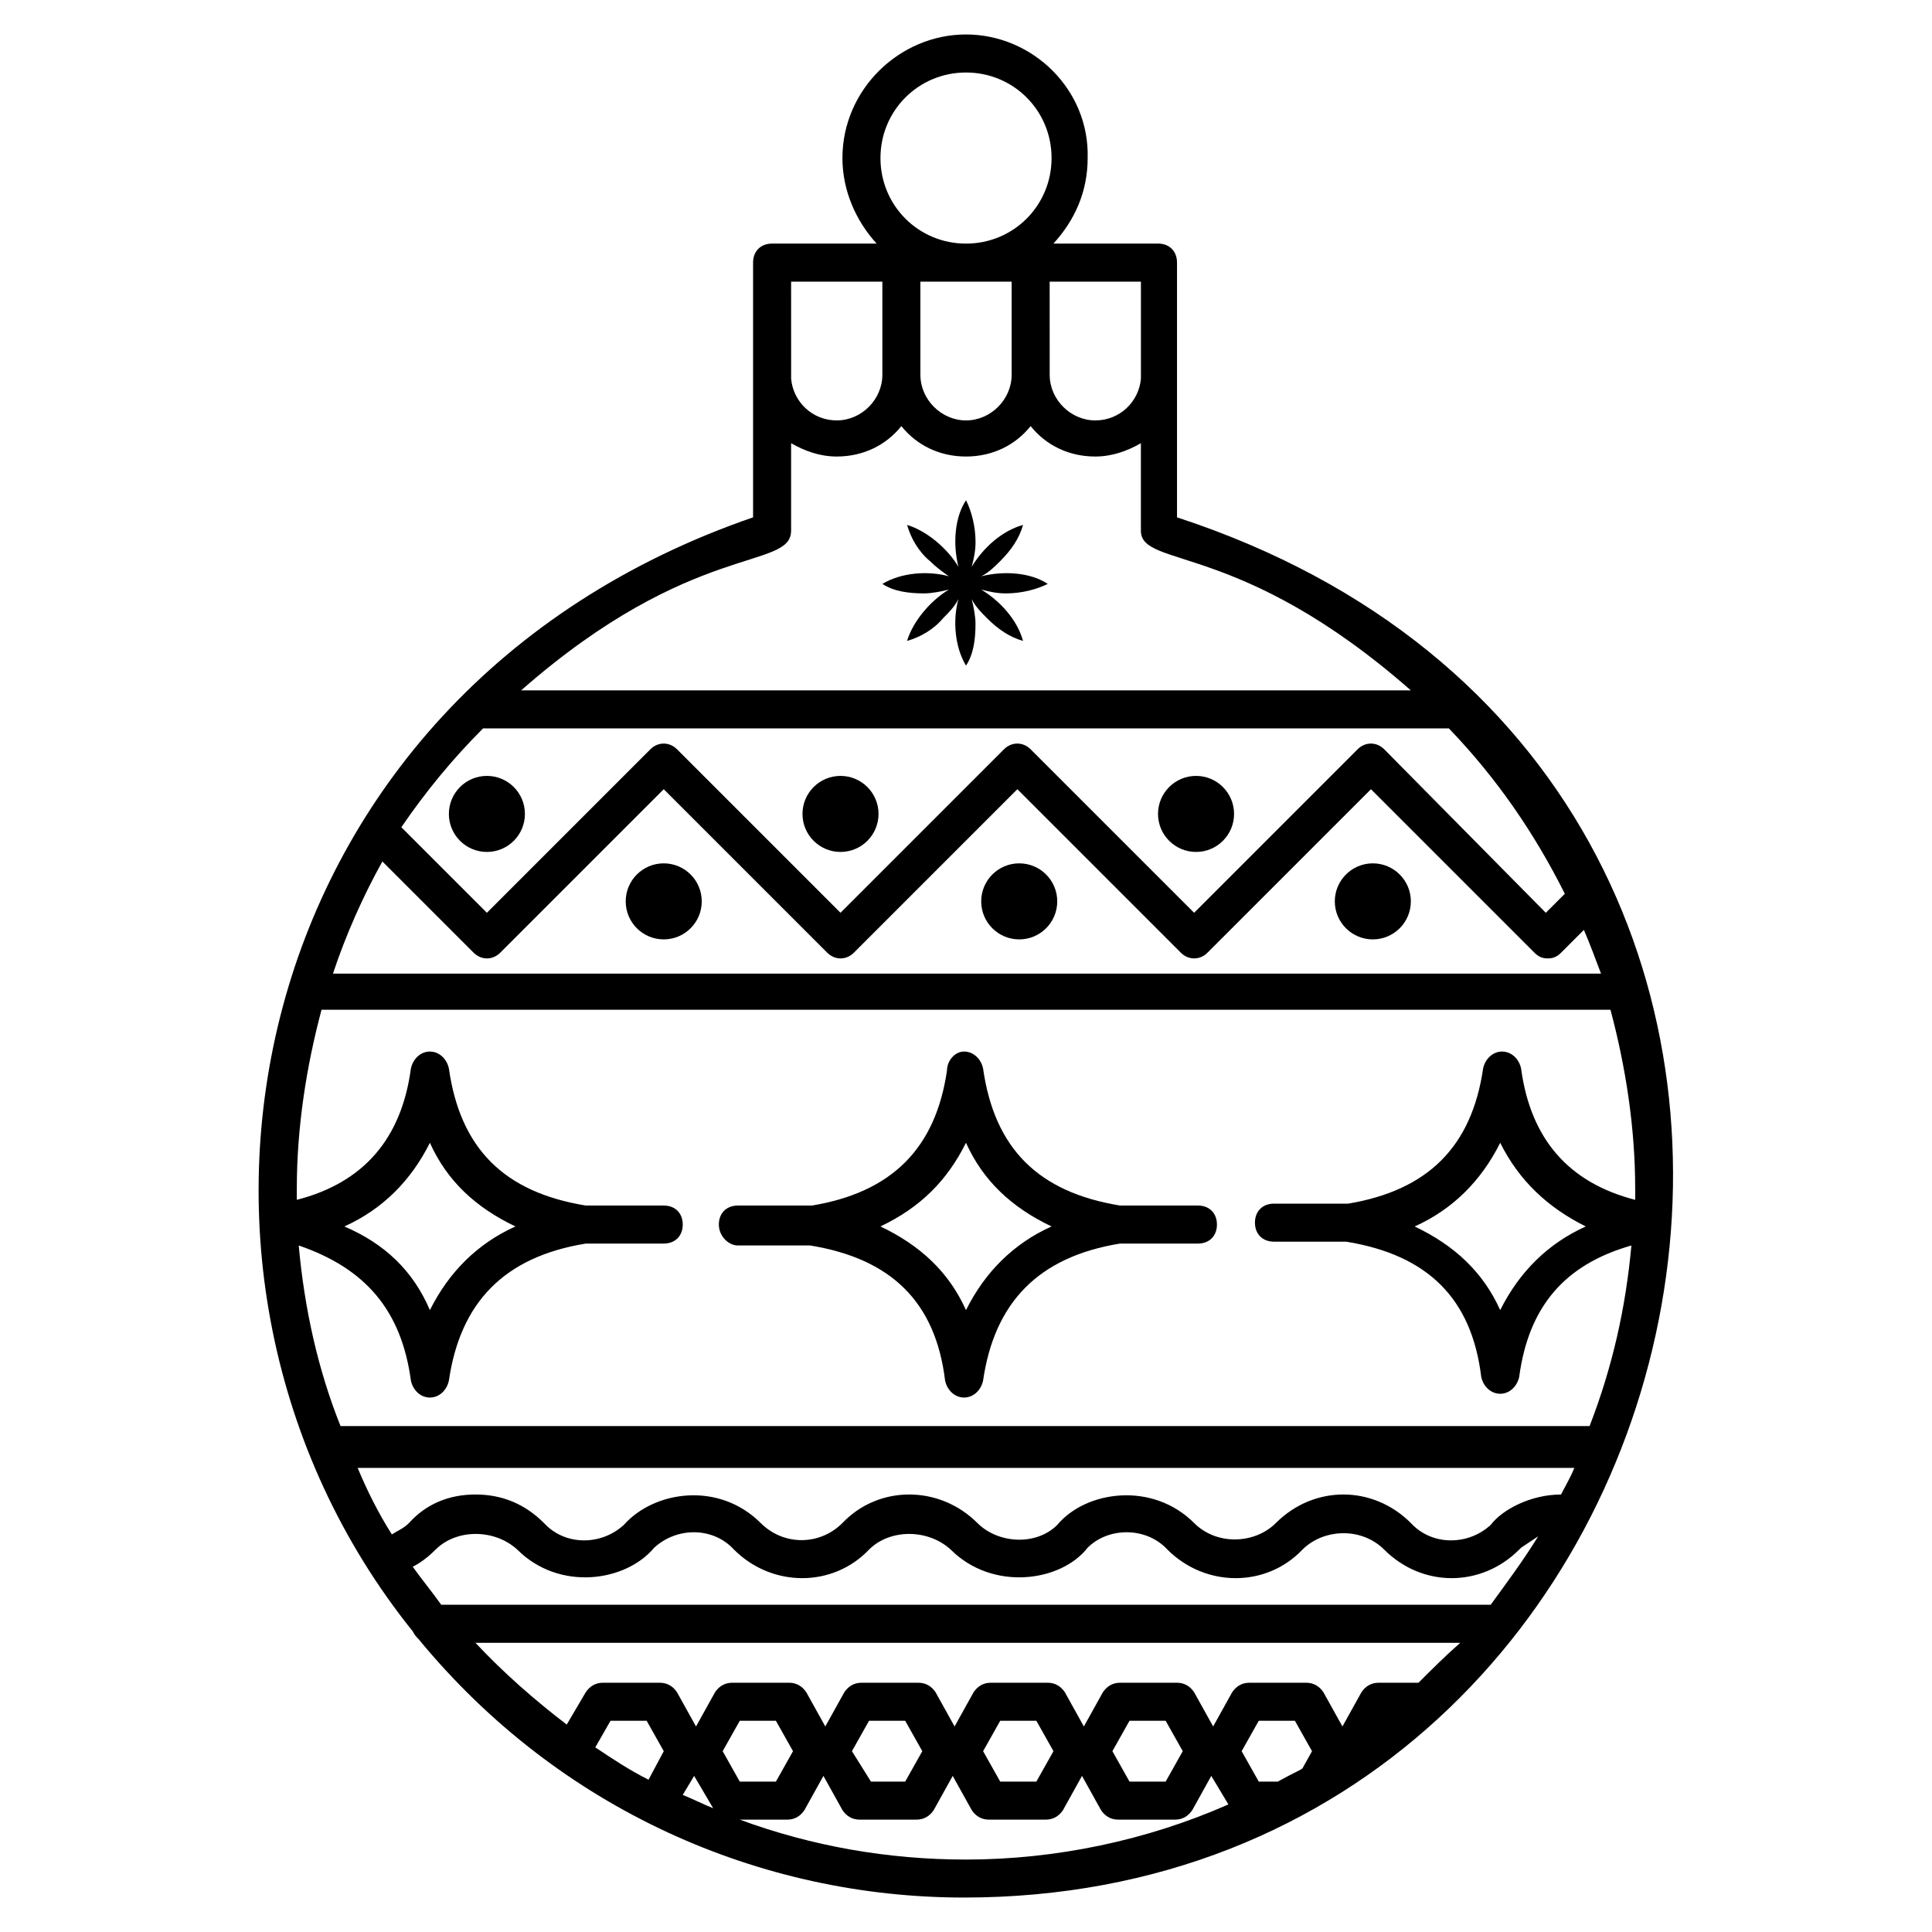 <?xml version="1.0" encoding="UTF-8"?>
<!-- Uploaded to: SVG Repo, www.svgrepo.com, Generator: SVG Repo Mixer Tools -->
<svg fill="#000000" width="800px" height="800px" version="1.1" viewBox="144 144 512 512" xmlns="http://www.w3.org/2000/svg">
 <g>
  <path d="m455.92 281.1v-67.512c0-3.023-2.016-5.039-5.039-5.039h-27.711c5.543-6.047 9.07-13.602 9.07-22.672 0.504-18.133-14.609-32.742-32.242-32.742s-32.746 14.609-32.746 32.746c0 8.566 3.527 16.625 9.07 22.672h-27.711c-3.023 0-5.039 2.016-5.039 5.039v67.512c-136.03 46.855-166.26 200.52-90.184 295.23 0.504 1.008 1.008 1.512 1.512 2.016 37.281 45.344 90.688 68.52 144.59 68.52 206.56-0.004 267.52-296.75 56.426-365.77zm83.129 288.18h-278.11c-2.519-3.527-5.039-6.551-7.559-10.078 2.016-1.008 4.031-2.519 6.047-4.535 5.543-5.543 15.617-5.543 21.664 0 11.082 11.082 28.719 8.566 36.273-0.504 6.047-5.543 15.617-5.543 21.16 0.504 10.078 10.078 26.199 10.078 35.77 0 5.543-5.543 15.617-5.543 21.664 0 11.082 11.082 29.223 8.566 36.273-0.504 5.543-5.543 15.617-5.543 21.16 0.504 10.078 10.078 26.199 10.078 35.77 0 5.543-5.543 15.617-6.047 21.664 0 10.078 10.078 25.695 10.078 35.77 0l0.504-0.504c1.512-1.008 3.023-2.016 4.535-3.023-4.027 6.555-8.559 12.602-12.59 18.141zm0-21.16c-6.047 5.543-15.617 5.543-21.16-0.504-10.078-10.078-25.695-10.078-35.77 0-5.543 5.543-15.617 6.047-21.664 0-11.082-11.082-28.719-8.566-36.273 0.504-5.543 5.543-15.617 5.039-21.16-0.504-10.078-10.078-26.199-10.078-35.77 0-6.047 6.047-15.617 6.047-21.664 0-11.082-11.082-28.215-8.566-36.273 0.504-6.047 5.543-15.617 5.543-21.16-0.504-5.039-5.039-11.082-7.559-18.137-7.559-7.055 0-13.098 2.519-17.633 7.559-1.512 1.512-3.023 2.016-4.535 3.023-3.527-5.543-6.551-11.586-9.07-17.633h322.44c-1.008 2.519-2.519 5.039-3.527 7.055-8.062 0-15.617 4.031-18.641 8.059zm-286.16-38.289c0.504 2.519 2.519 4.535 5.039 4.535s4.535-2.016 5.039-4.535c3.023-20.656 14.609-32.746 36.273-36.273h0.504 20.152c3.023 0 5.039-2.016 5.039-5.039s-2.016-5.039-5.039-5.039h-20.152-0.504c-21.664-3.527-33.25-15.113-36.273-36.273-0.504-2.519-2.519-4.535-5.039-4.535s-4.535 2.016-5.039 4.535c-2.519 18.641-12.594 30.23-30.23 34.762v-3.023c0-16.121 2.519-32.242 6.551-47.359h341.58c4.031 15.113 6.551 31.234 6.551 47.359v3.023c-17.633-4.535-27.711-16.121-30.23-34.762-0.504-2.519-2.519-4.535-5.039-4.535-2.519 0-4.535 2.016-5.039 4.535-3.023 20.656-14.609 32.242-35.77 35.77h-19.648c-3.023 0-5.039 2.016-5.039 5.039 0 3.023 2.016 5.039 5.039 5.039h19.148c21.664 3.527 33.25 15.113 35.77 35.77 0.504 2.519 2.519 4.535 5.039 4.535 2.519 0 4.535-2.016 5.039-4.535 2.519-18.641 12.09-29.727 29.727-34.762-1.512 16.625-5.039 32.242-11.082 47.863h-331.01c-6.047-15.113-9.574-31.234-11.082-47.863 17.629 6.047 27.203 17.129 29.723 35.77zm-17.633-40.809c10.078-4.535 17.633-12.09 22.672-22.168 4.535 10.078 12.09 17.129 22.672 22.168-10.078 4.535-17.633 12.09-22.672 22.168-4.535-10.578-12.094-17.633-22.672-22.168zm10.074-96.73 24.184 24.184c2.016 2.016 5.039 2.016 7.055 0l43.328-43.328 43.328 43.328c2.016 2.016 5.039 2.016 7.055 0l43.328-43.328 43.328 43.328c2.016 2.016 5.039 2.016 7.055 0l43.328-43.328 43.328 43.328c1.008 1.008 2.016 1.512 3.527 1.512s2.519-0.504 3.527-1.512l6.047-6.047c1.512 3.527 3.023 7.559 4.535 11.586l-336.05 0.004c3.527-10.582 8.059-20.656 13.098-29.727zm26.703-35.266h255.93c12.594 13.098 22.672 27.711 30.73 43.832l-5.039 5.039-42.82-43.332c-2.016-2.016-5.039-2.016-7.055 0l-43.324 43.328-43.328-43.328c-2.016-2.016-5.039-2.016-7.055 0l-43.328 43.328-43.328-43.328c-2.016-2.016-5.039-2.016-7.055 0l-43.328 43.328-22.672-22.672c6.555-9.57 13.605-18.137 21.668-26.195zm292.21 132c-10.078 4.535-17.633 12.09-22.672 22.168-4.535-10.078-12.09-17.129-22.672-22.168 10.078-4.535 17.633-12.09 22.672-22.168 5.035 10.078 12.594 17.129 22.672 22.168zm-210.59-250.39h24.184v24.688c0 6.551-5.543 12.09-12.09 12.09-6.551 0-11.586-5.039-12.09-11.082zm34.258 0h24.184v24.688c0 6.551-5.543 12.09-12.09 12.09-6.551 0-12.09-5.543-12.09-12.09zm34.262 0h24.184v25.695c-0.504 6.047-5.543 11.082-12.09 11.082-6.551 0-12.09-5.543-12.09-12.09zm-44.84-32.75c0-12.594 10.074-22.672 22.672-22.672 12.594 0 22.672 10.078 22.672 22.672s-10.078 22.672-22.672 22.672c-12.598 0-22.672-10.074-22.672-22.672zm-23.68 98.746v-23.176c3.527 2.016 7.559 3.527 12.09 3.527 7.055 0 13.098-3.023 17.129-8.062 4.031 5.039 10.078 8.062 17.129 8.062 7.055 0 13.098-3.023 17.129-8.062 4.031 5.039 10.078 8.062 17.129 8.062 4.535 0 8.566-1.512 12.09-3.527v23.176c0 10.078 26.199 2.519 71.539 42.32h-235.78c45.344-39.801 71.543-31.738 71.543-42.32zm-25.695 330 5.039 8.566c-2.519-1.008-5.543-2.519-8.062-3.527zm-12.09 1.008c-5.039-2.519-9.574-5.543-14.105-8.566l4.031-7.055h9.574l4.535 8.062zm24.184 10.582h12.594c2.016 0 3.527-1.008 4.535-2.519l5.039-9.07 5.039 9.07c1.008 1.512 2.519 2.519 4.535 2.519h15.113c2.016 0 3.527-1.008 4.535-2.519l5.039-9.07 5.039 9.07c1.008 1.512 2.519 2.519 4.535 2.519h15.113c2.016 0 3.527-1.008 4.535-2.519l5.039-9.07 5.039 9.07c1.008 1.512 2.519 2.519 4.535 2.519h15.113c2.016 0 3.527-1.008 4.535-2.519l5.039-9.07 4.535 7.559c-21.676 9.57-45.859 14.609-69.535 14.609-20.656 0-40.809-3.527-59.953-10.578zm-4.535-18.141 4.535-8.062 9.57 0.004 4.535 8.062-4.535 8.059h-9.574zm34.258 0 4.535-8.062h9.574l4.535 8.062-4.535 8.062h-9.07zm34.762 0 4.535-8.062h9.574l4.535 8.062-4.535 8.062h-9.574zm34.262 0 4.535-8.062h9.574l4.535 8.062-4.535 8.062h-9.574zm50.379 4.535c-0.504 0.504-2.016 1.008-6.551 3.527h-5.039l-4.535-8.062 4.535-8.062h9.574l4.535 8.062zm30.734-22.672h-10.578c-2.016 0-3.527 1.008-4.535 2.519l-5.039 9.07-5.039-9.07c-1.008-1.512-2.519-2.519-4.535-2.519h-15.113c-2.016 0-3.527 1.008-4.535 2.519l-5.039 9.07-5.039-9.07c-1.008-1.512-2.519-2.519-4.535-2.519h-15.113c-2.016 0-3.527 1.008-4.535 2.519l-5.039 9.07-5.039-9.07c-1.008-1.512-2.519-2.519-4.535-2.519h-15.113c-2.016 0-3.527 1.008-4.535 2.519l-5.039 9.07-5.039-9.07c-1.008-1.512-2.519-2.519-4.535-2.519h-15.113c-2.016 0-3.527 1.008-4.535 2.519l-5.039 9.07-5.039-9.07c-1.008-1.512-2.519-2.519-4.535-2.519h-15.113c-2.016 0-3.527 1.008-4.535 2.519l-5.039 9.07-5.039-9.07c-1.008-1.512-2.519-2.519-4.535-2.519h-15.113c-2.016 0-3.527 1.008-4.535 2.519l-5.039 8.566c-8.566-6.551-16.625-13.602-24.184-21.664h260.97c-4.016 3.527-7.539 7.051-11.066 10.578z"/>
  <path d="m283.11 359.7c0 5.562-4.512 10.074-10.074 10.074-5.566 0-10.078-4.512-10.078-10.074 0-5.566 4.512-10.078 10.078-10.078 5.562 0 10.074 4.512 10.074 10.078"/>
  <path d="m376.82 359.7c0 5.562-4.512 10.074-10.078 10.074-5.562 0-10.074-4.512-10.074-10.074 0-5.566 4.512-10.078 10.074-10.078 5.566 0 10.078 4.512 10.078 10.078"/>
  <path d="m471.04 359.7c0 5.562-4.512 10.074-10.074 10.074-5.566 0-10.078-4.512-10.078-10.074 0-5.566 4.512-10.078 10.078-10.078 5.562 0 10.074 4.512 10.074 10.078"/>
  <path d="m329.97 382.87c0 5.566-4.512 10.078-10.074 10.078-5.566 0-10.078-4.512-10.078-10.078 0-5.562 4.512-10.074 10.078-10.074 5.562 0 10.074 4.512 10.074 10.074"/>
  <path d="m424.18 382.87c0 5.566-4.508 10.078-10.074 10.078-5.566 0-10.078-4.512-10.078-10.078 0-5.562 4.512-10.074 10.078-10.074 5.566 0 10.074 4.512 10.074 10.074"/>
  <path d="m517.89 382.87c0 5.566-4.512 10.078-10.078 10.078-5.562 0-10.074-4.512-10.074-10.078 0-5.562 4.512-10.074 10.074-10.074 5.566 0 10.078 4.512 10.078 10.074"/>
  <path d="m339.54 474.06h19.145c21.664 3.527 33.25 15.113 35.77 35.77 0.504 2.519 2.519 4.535 5.039 4.535 2.519 0 4.535-2.016 5.039-4.535 3.023-20.656 14.609-32.746 36.273-36.273h0.504 20.152c3.023 0 5.039-2.016 5.039-5.039s-2.016-5.039-5.039-5.039h-20.152-0.504c-21.664-3.527-33.25-15.113-36.273-36.273-0.504-2.519-2.519-4.535-5.039-4.535-2.519 0.004-4.535 2.519-4.535 5.039-3.023 20.656-14.609 32.242-35.77 35.77h-19.648c-3.023 0-5.039 2.016-5.039 5.039s2.519 5.543 5.039 5.543zm60.457-27.207c4.535 10.078 12.09 17.129 22.672 22.168-10.078 4.535-17.633 12.09-22.672 22.168-4.535-10.078-12.09-17.129-22.672-22.168 10.578-5.039 17.633-12.09 22.672-22.168z"/>
  <path d="m395.46 300.25c-5.039 3.023-9.574 8.566-11.082 13.602 3.527-1.008 7.055-3.023 9.574-6.047 1.512-1.512 3.023-3.023 4.031-5.039-1.512 5.543-1.008 12.594 2.016 17.633 2.016-3.023 2.519-7.055 2.519-11.082 0-2.016-0.504-4.535-1.008-6.551 1.008 2.016 2.519 3.527 4.031 5.039 3.023 3.023 6.047 5.039 9.574 6.047-1.512-5.543-6.047-10.578-11.082-13.602 2.016 0.504 4.031 1.008 6.551 1.008 4.031 0 8.062-1.008 11.082-2.519-4.535-3.023-11.586-3.527-17.633-2.016 2.016-1.008 3.527-2.519 5.039-4.031 3.023-3.023 5.039-6.047 6.047-9.574-5.543 1.512-10.578 6.047-13.602 11.082 0.504-2.016 1.008-4.031 1.008-6.551 0-4.031-1.008-8.062-2.519-11.082-3.023 4.535-3.527 11.586-2.016 17.633-3.023-5.039-8.566-9.574-13.602-11.082 1.008 3.527 3.023 7.055 6.047 9.574 1.512 1.512 3.527 3.023 5.039 4.031-5.543-1.512-12.594-1.008-17.633 2.016 3.023 2.016 7.055 2.519 11.082 2.519 2-0.004 4.519-0.508 6.535-1.008z"/>
 </g>
</svg>